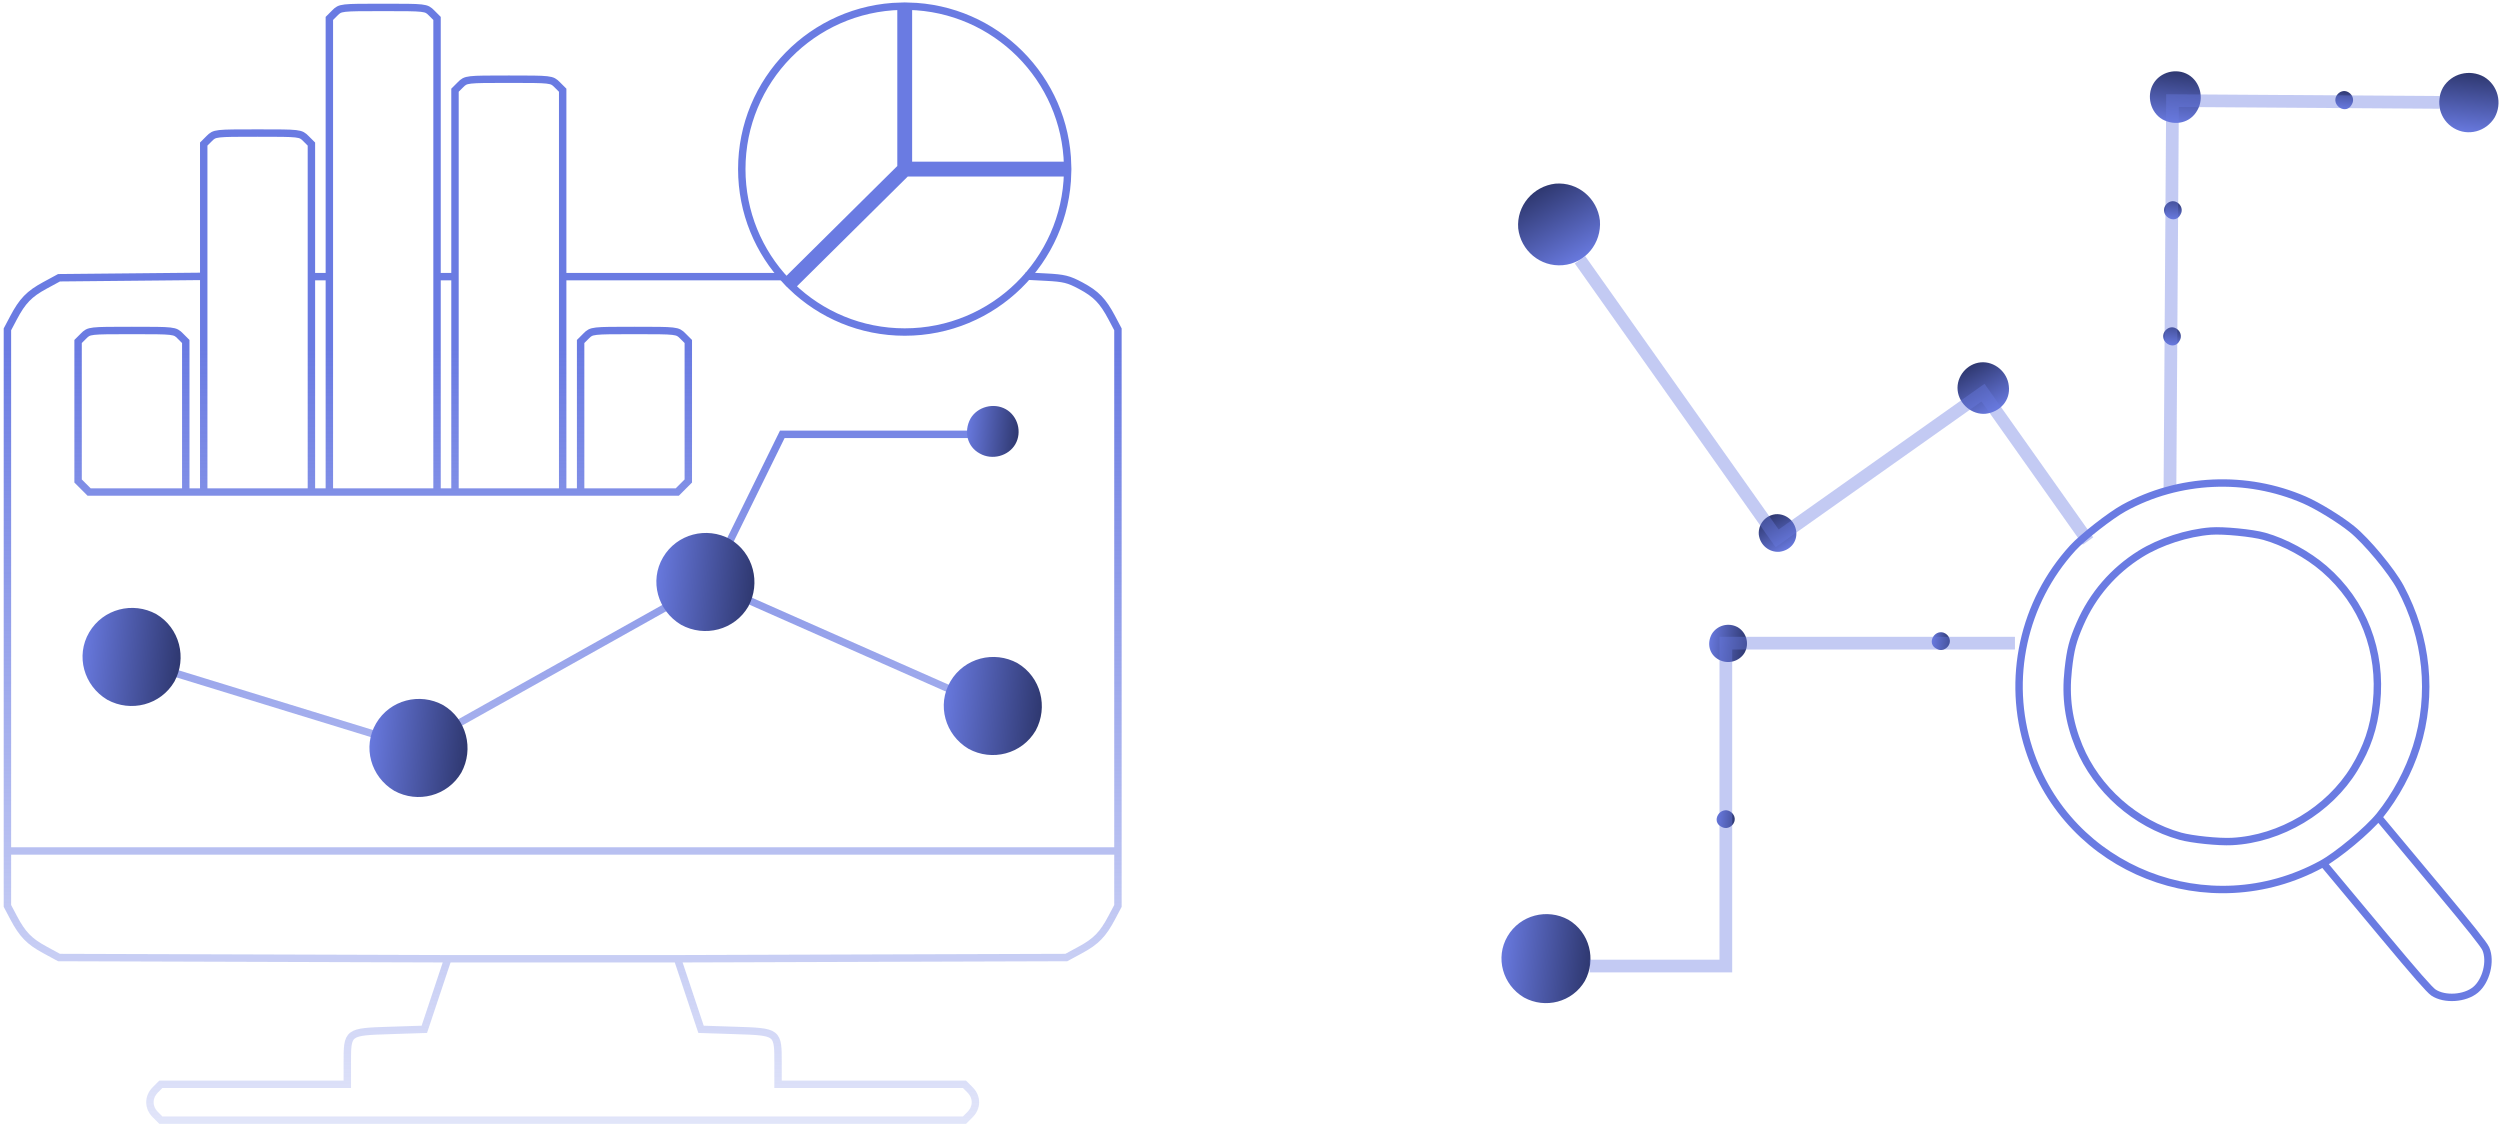 <svg width="337" height="152" viewBox="0 0 337 152" fill="none" xmlns="http://www.w3.org/2000/svg">
<path d="M44.397 37.29V19.888V2.485L45.14 1.742C45.876 1.006 45.929 1 51.655 1C57.382 1 57.435 1.006 58.171 1.742L58.913 2.485V19.888V37.29M44.397 37.29H43.188H41.978M44.397 37.29V42.129V51.806V66.323M41.978 37.29V28.355V19.42L41.235 18.678C40.499 17.942 40.446 17.936 34.72 17.936C28.993 17.936 28.94 17.942 28.204 18.678L27.462 19.42V28.336V37.252M41.978 37.29V42.129V51.806V66.323M27.462 37.252L17.709 37.347L7.956 37.441L6.05 38.475C3.933 39.623 3.022 40.564 1.815 42.853L1 44.397V83.258V122.119L1.815 123.663C3.022 125.952 3.933 126.894 6.05 128.041L7.956 129.075L34.165 129.158L60.374 129.242M27.462 37.252V42.129V51.806V66.323M60.374 129.242L58.787 133.997L57.199 138.752L52.585 138.903C46.789 139.093 46.816 139.072 46.816 143.322V146.161H34.252H21.688L20.946 146.904C19.964 147.886 19.964 149.276 20.946 150.258L21.688 151H75.849H130.009L130.752 150.258C131.734 149.276 131.734 147.886 130.752 146.904L130.009 146.161H117.445H104.881V143.322C104.881 139.072 104.909 139.093 99.113 138.903L94.499 138.752L92.911 133.997L91.323 129.242M60.374 129.242H91.323M91.323 129.242L117.532 129.158L143.742 129.075L145.647 128.041C147.764 126.894 148.676 125.952 149.883 123.663L150.698 122.119V83.258V44.397L149.883 42.853C148.674 40.562 147.76 39.619 145.672 38.506C144.041 37.636 143.423 37.484 141.013 37.358L138.234 37.213M105.453 37.29H90.651H75.849M75.849 37.29V24.726V12.162L75.106 11.42C74.37 10.684 74.317 10.677 68.591 10.677C62.864 10.677 62.811 10.684 62.075 11.42L61.333 12.162V24.726V37.29M75.849 37.29V42.129V51.806V66.323M61.333 37.29H60.123H58.913M61.333 37.29V42.129V51.806V66.323M58.913 37.29V42.129V51.806V66.323M25.042 66.323V53.759V46.033L24.3 45.291C23.564 44.554 23.511 44.548 17.784 44.548C12.058 44.548 12.005 44.554 11.269 45.291L10.526 46.033V55.435V64.838L11.269 65.58L12.011 66.323H51.655H91.3L92.042 65.58L92.784 64.838V55.435V46.033L92.042 45.291C91.306 44.554 91.253 44.548 85.526 44.548C79.8 44.548 79.747 44.554 79.011 45.291L78.268 46.033V53.759V66.323M1 114.71H75.875H150.698M17.709 88.922L56.083 100.713L95.608 78.572M95.608 78.572L133.67 95.406M95.608 78.572L105.453 58.548H130.659" stroke="url(#paint0_linear_53_7345)"/>
<path d="M320.608 110.159L328.72 119.882C333.075 125.102 334.843 127.328 335.091 127.903C335.809 129.563 335.141 132.228 333.709 133.424C332.276 134.619 329.534 134.798 328.029 133.794C327.509 133.447 325.635 131.308 321.281 126.088L313.169 116.365M286.302 68.484C293.715 64.408 302.822 64.001 310.637 67.395C312.42 68.169 315.389 69.989 317.03 71.313C319.019 72.917 322.389 76.973 323.575 79.189C327.197 85.958 327.967 93.62 325.738 100.712C324.716 103.962 322.933 107.283 320.771 109.963C319.214 111.893 315.125 115.304 312.947 116.49C297.708 124.788 278.794 117.352 273.501 100.981C270.457 91.565 272.72 81.191 279.417 73.859C280.741 72.41 284.503 69.472 286.302 68.484ZM288.537 74.666C291.173 73.023 294.853 71.829 298.024 71.587C299.701 71.459 303.629 71.843 305.221 72.291C307.992 73.07 311.092 74.753 313.332 76.695C318.55 81.219 321.092 87.771 320.349 94.783C319.996 98.105 319.102 100.752 317.37 103.599C313.958 109.206 307.414 113.103 300.851 113.435C299.073 113.525 295.449 113.153 293.907 112.721C287.842 111.024 282.634 106.413 280.245 100.629C278.843 97.233 278.387 93.957 278.8 90.25C279.103 87.528 279.401 86.37 280.377 84.127C282.089 80.189 284.898 76.932 288.537 74.666Z" stroke="#6A7BE2"/>
<path d="M128.118 91.85C129.985 88.675 134.006 87.665 137.165 89.397C140.324 91.273 141.329 95.313 139.606 98.488C137.739 101.662 133.718 102.672 130.559 100.941C127.4 99.065 126.251 95.024 128.118 91.85Z" fill="url(#paint1_linear_53_7345)"/>
<path d="M89.376 75.133C91.243 71.959 95.263 70.948 98.423 72.68C101.582 74.556 102.587 78.596 100.864 81.771C98.997 84.945 94.976 85.955 91.817 84.224C88.658 82.348 87.509 78.308 89.376 75.133Z" fill="url(#paint2_linear_53_7345)"/>
<path d="M50.7 97.507C52.567 94.332 56.588 93.322 59.747 95.054C62.906 96.93 63.911 100.97 62.188 104.145C60.321 107.319 56.3 108.329 53.141 106.598C49.982 104.722 48.833 100.682 50.7 97.507Z" fill="url(#paint3_linear_53_7345)"/>
<path d="M12.024 85.239C13.891 82.064 17.912 81.054 21.071 82.785C24.23 84.661 25.236 88.702 23.512 91.876C21.645 95.051 17.625 96.061 14.465 94.329C11.306 92.453 10.157 88.413 12.024 85.239Z" fill="url(#paint4_linear_53_7345)"/>
<path d="M130.821 56.429C131.751 54.819 133.96 54.244 135.587 55.164C137.215 56.084 137.796 58.27 136.866 59.881C135.936 61.491 133.727 62.066 132.1 61.146C130.356 60.226 129.891 58.155 130.821 56.429Z" fill="url(#paint5_linear_53_7345)"/>
<path d="M99.992 22.795C99.992 10.832 109.557 1.102 121.456 0.837V22.587L106.004 37.893C102.277 33.956 99.992 28.643 99.992 22.795ZM106.708 38.603L122.162 23.295H143.915C143.649 35.194 133.919 44.759 121.956 44.759C116.033 44.759 110.658 42.415 106.708 38.603ZM122.456 0.837C134.189 1.099 143.653 10.562 143.915 22.295H122.456V0.837Z" stroke="#6A7BE2"/>
<path d="M230.752 85.466C231.449 84.316 232.96 83.856 234.239 84.546C235.402 85.237 235.867 86.732 235.169 87.997C234.472 89.148 232.96 89.608 231.682 88.918C230.403 88.227 230.054 86.732 230.752 85.466Z" fill="url(#paint6_linear_53_7345)"/>
<path d="M203.214 126.21C204.909 123.329 208.558 122.412 211.425 123.984C214.292 125.686 215.204 129.353 213.64 132.234C211.946 135.115 208.297 136.032 205.43 134.46C202.563 132.758 201.52 129.091 203.214 126.21Z" fill="url(#paint7_linear_53_7345)"/>
<path d="M231.589 109.844C231.938 109.269 232.635 109.039 233.216 109.384C233.798 109.729 234.03 110.419 233.681 110.995C233.333 111.57 232.635 111.8 232.054 111.455C231.356 111.11 231.24 110.419 231.589 109.844Z" fill="url(#paint8_linear_53_7345)"/>
<path d="M260.589 85.844C260.938 85.269 261.635 85.039 262.216 85.384C262.798 85.729 263.03 86.419 262.681 86.995C262.333 87.57 261.635 87.8 261.054 87.455C260.356 87.11 260.24 86.419 260.589 85.844Z" fill="url(#paint9_linear_53_7345)"/>
<path opacity="0.4" d="M271.613 86.698L232.644 86.698L232.644 130.222L214.29 130.222" stroke="#6A7BE2" stroke-width="1.713"/>
<path d="M292.206 46.373C291.633 46.021 291.407 45.322 291.756 44.743C292.105 44.164 292.797 43.936 293.37 44.288C293.943 44.641 294.168 45.34 293.819 45.919C293.469 46.614 292.778 46.726 292.206 46.373Z" fill="url(#paint10_linear_53_7345)"/>
<path d="M292.319 29.373C291.746 29.021 291.521 28.322 291.869 27.743C292.218 27.164 292.91 26.936 293.483 27.288C294.056 27.641 294.281 28.34 293.932 28.919C293.583 29.614 292.892 29.726 292.319 29.373Z" fill="url(#paint11_linear_53_7345)"/>
<path d="M330.769 17.273C328.856 16.131 328.261 13.694 329.321 11.79C330.469 9.886 332.917 9.294 334.831 10.349C336.744 11.491 337.339 13.928 336.279 15.832C335.131 17.736 332.682 18.415 330.769 17.273Z" fill="url(#paint12_linear_53_7345)"/>
<path d="M291.489 16.088C289.885 15.148 289.324 12.935 290.255 11.314C291.186 9.692 293.376 9.126 294.98 10.066C296.584 11.007 297.145 13.219 296.214 14.841C295.282 16.578 293.208 17.03 291.489 16.088Z" fill="url(#paint13_linear_53_7345)"/>
<path d="M315.417 14.526C314.844 14.173 314.618 13.474 314.967 12.895C315.316 12.316 316.008 12.088 316.581 12.441C317.154 12.793 317.379 13.492 317.03 14.071C316.68 14.766 315.989 14.878 315.417 14.526Z" fill="url(#paint14_linear_53_7345)"/>
<path opacity="0.4" d="M292.508 66.064L292.855 13.564L328.854 13.802" stroke="#6A7BE2" stroke-width="1.713"/>
<path d="M239.851 74.382C238.509 74.477 237.26 73.509 237.085 72.067C236.977 70.719 237.929 69.475 239.365 69.314C240.707 69.219 241.955 70.186 242.131 71.629C242.306 73.071 241.287 74.22 239.851 74.382Z" fill="url(#paint15_linear_53_7345)"/>
<path d="M267.675 55.774C265.823 55.945 264.078 54.474 263.889 52.614C263.7 50.754 265.148 49.017 267 48.846C268.852 48.675 270.597 50.145 270.786 52.005C271.042 53.96 269.621 55.536 267.675 55.774Z" fill="url(#paint16_linear_53_7345)"/>
<path d="M210.667 35.748C207.614 36.006 204.996 33.761 204.653 30.784C204.409 27.737 206.67 25.113 209.653 24.757C212.706 24.5 215.324 26.744 215.667 29.722C215.911 32.769 213.72 35.49 210.667 35.748Z" fill="url(#paint17_linear_53_7345)"/>
<path opacity="0.4" d="M281.465 72.929L267.311 52.929L239.558 72.57L212.985 35.022" stroke="#6A7BE2" stroke-width="1.713"/>
<defs>
<linearGradient id="paint0_linear_53_7345" x1="75.849" y1="1" x2="75.849" y2="151" gradientUnits="userSpaceOnUse">
<stop offset="0.307" stop-color="#6A7BE2"/>
<stop offset="1" stop-color="#6A7BE2" stop-opacity="0.2"/>
</linearGradient>
<linearGradient id="paint1_linear_53_7345" x1="140.484" y1="101.78" x2="126.15" y2="100.44" gradientUnits="userSpaceOnUse">
<stop stop-color="#2C356B"/>
<stop offset="1" stop-color="#6A7BE2"/>
</linearGradient>
<linearGradient id="paint2_linear_53_7345" x1="101.741" y1="85.063" x2="87.408" y2="83.724" gradientUnits="userSpaceOnUse">
<stop stop-color="#2C356B"/>
<stop offset="1" stop-color="#6A7BE2"/>
</linearGradient>
<linearGradient id="paint3_linear_53_7345" x1="63.066" y1="107.437" x2="48.732" y2="106.097" gradientUnits="userSpaceOnUse">
<stop stop-color="#2C356B"/>
<stop offset="1" stop-color="#6A7BE2"/>
</linearGradient>
<linearGradient id="paint4_linear_53_7345" x1="24.39" y1="95.169" x2="10.056" y2="93.829" gradientUnits="userSpaceOnUse">
<stop stop-color="#2C356B"/>
<stop offset="1" stop-color="#6A7BE2"/>
</linearGradient>
<linearGradient id="paint5_linear_53_7345" x1="137.332" y1="61.585" x2="129.791" y2="60.87" gradientUnits="userSpaceOnUse">
<stop stop-color="#2C356B"/>
<stop offset="1" stop-color="#6A7BE2"/>
</linearGradient>
<linearGradient id="paint6_linear_53_7345" x1="235.513" y1="89.242" x2="229.988" y2="88.718" gradientUnits="userSpaceOnUse">
<stop stop-color="#2C356B"/>
<stop offset="1" stop-color="#6A7BE2"/>
</linearGradient>
<linearGradient id="paint7_linear_53_7345" x1="214.437" y1="135.222" x2="201.429" y2="134.006" gradientUnits="userSpaceOnUse">
<stop stop-color="#2C356B"/>
<stop offset="1" stop-color="#6A7BE2"/>
</linearGradient>
<linearGradient id="paint8_linear_53_7345" x1="233.853" y1="111.617" x2="231.202" y2="111.364" gradientUnits="userSpaceOnUse">
<stop stop-color="#2C356B"/>
<stop offset="1" stop-color="#6A7BE2"/>
</linearGradient>
<linearGradient id="paint9_linear_53_7345" x1="262.853" y1="87.617" x2="260.202" y2="87.364" gradientUnits="userSpaceOnUse">
<stop stop-color="#2C356B"/>
<stop offset="1" stop-color="#6A7BE2"/>
</linearGradient>
<linearGradient id="paint10_linear_53_7345" x1="293.993" y1="44.121" x2="293.722" y2="46.77" gradientUnits="userSpaceOnUse">
<stop stop-color="#2C356B"/>
<stop offset="1" stop-color="#6A7BE2"/>
</linearGradient>
<linearGradient id="paint11_linear_53_7345" x1="294.106" y1="27.121" x2="293.836" y2="29.77" gradientUnits="userSpaceOnUse">
<stop stop-color="#2C356B"/>
<stop offset="1" stop-color="#6A7BE2"/>
</linearGradient>
<linearGradient id="paint12_linear_53_7345" x1="336.826" y1="9.831" x2="335.958" y2="18.498" gradientUnits="userSpaceOnUse">
<stop stop-color="#2C356B"/>
<stop offset="1" stop-color="#6A7BE2"/>
</linearGradient>
<linearGradient id="paint13_linear_53_7345" x1="296.688" y1="9.612" x2="295.923" y2="17.147" gradientUnits="userSpaceOnUse">
<stop stop-color="#2C356B"/>
<stop offset="1" stop-color="#6A7BE2"/>
</linearGradient>
<linearGradient id="paint14_linear_53_7345" x1="317.204" y1="12.273" x2="316.933" y2="14.923" gradientUnits="userSpaceOnUse">
<stop stop-color="#2C356B"/>
<stop offset="1" stop-color="#6A7BE2"/>
</linearGradient>
<linearGradient id="paint15_linear_53_7345" x1="240.182" y1="68.314" x2="242.946" y2="73.127" gradientUnits="userSpaceOnUse">
<stop stop-color="#2C356B"/>
<stop offset="1" stop-color="#6A7BE2"/>
</linearGradient>
<linearGradient id="paint16_linear_53_7345" x1="268.122" y1="47.481" x2="271.895" y2="54.049" gradientUnits="userSpaceOnUse">
<stop stop-color="#2C356B"/>
<stop offset="1" stop-color="#6A7BE2"/>
</linearGradient>
<linearGradient id="paint17_linear_53_7345" x1="211.467" y1="22.579" x2="217.446" y2="32.956" gradientUnits="userSpaceOnUse">
<stop stop-color="#2C356B"/>
<stop offset="1" stop-color="#6A7BE2"/>
</linearGradient>
</defs>
</svg>
